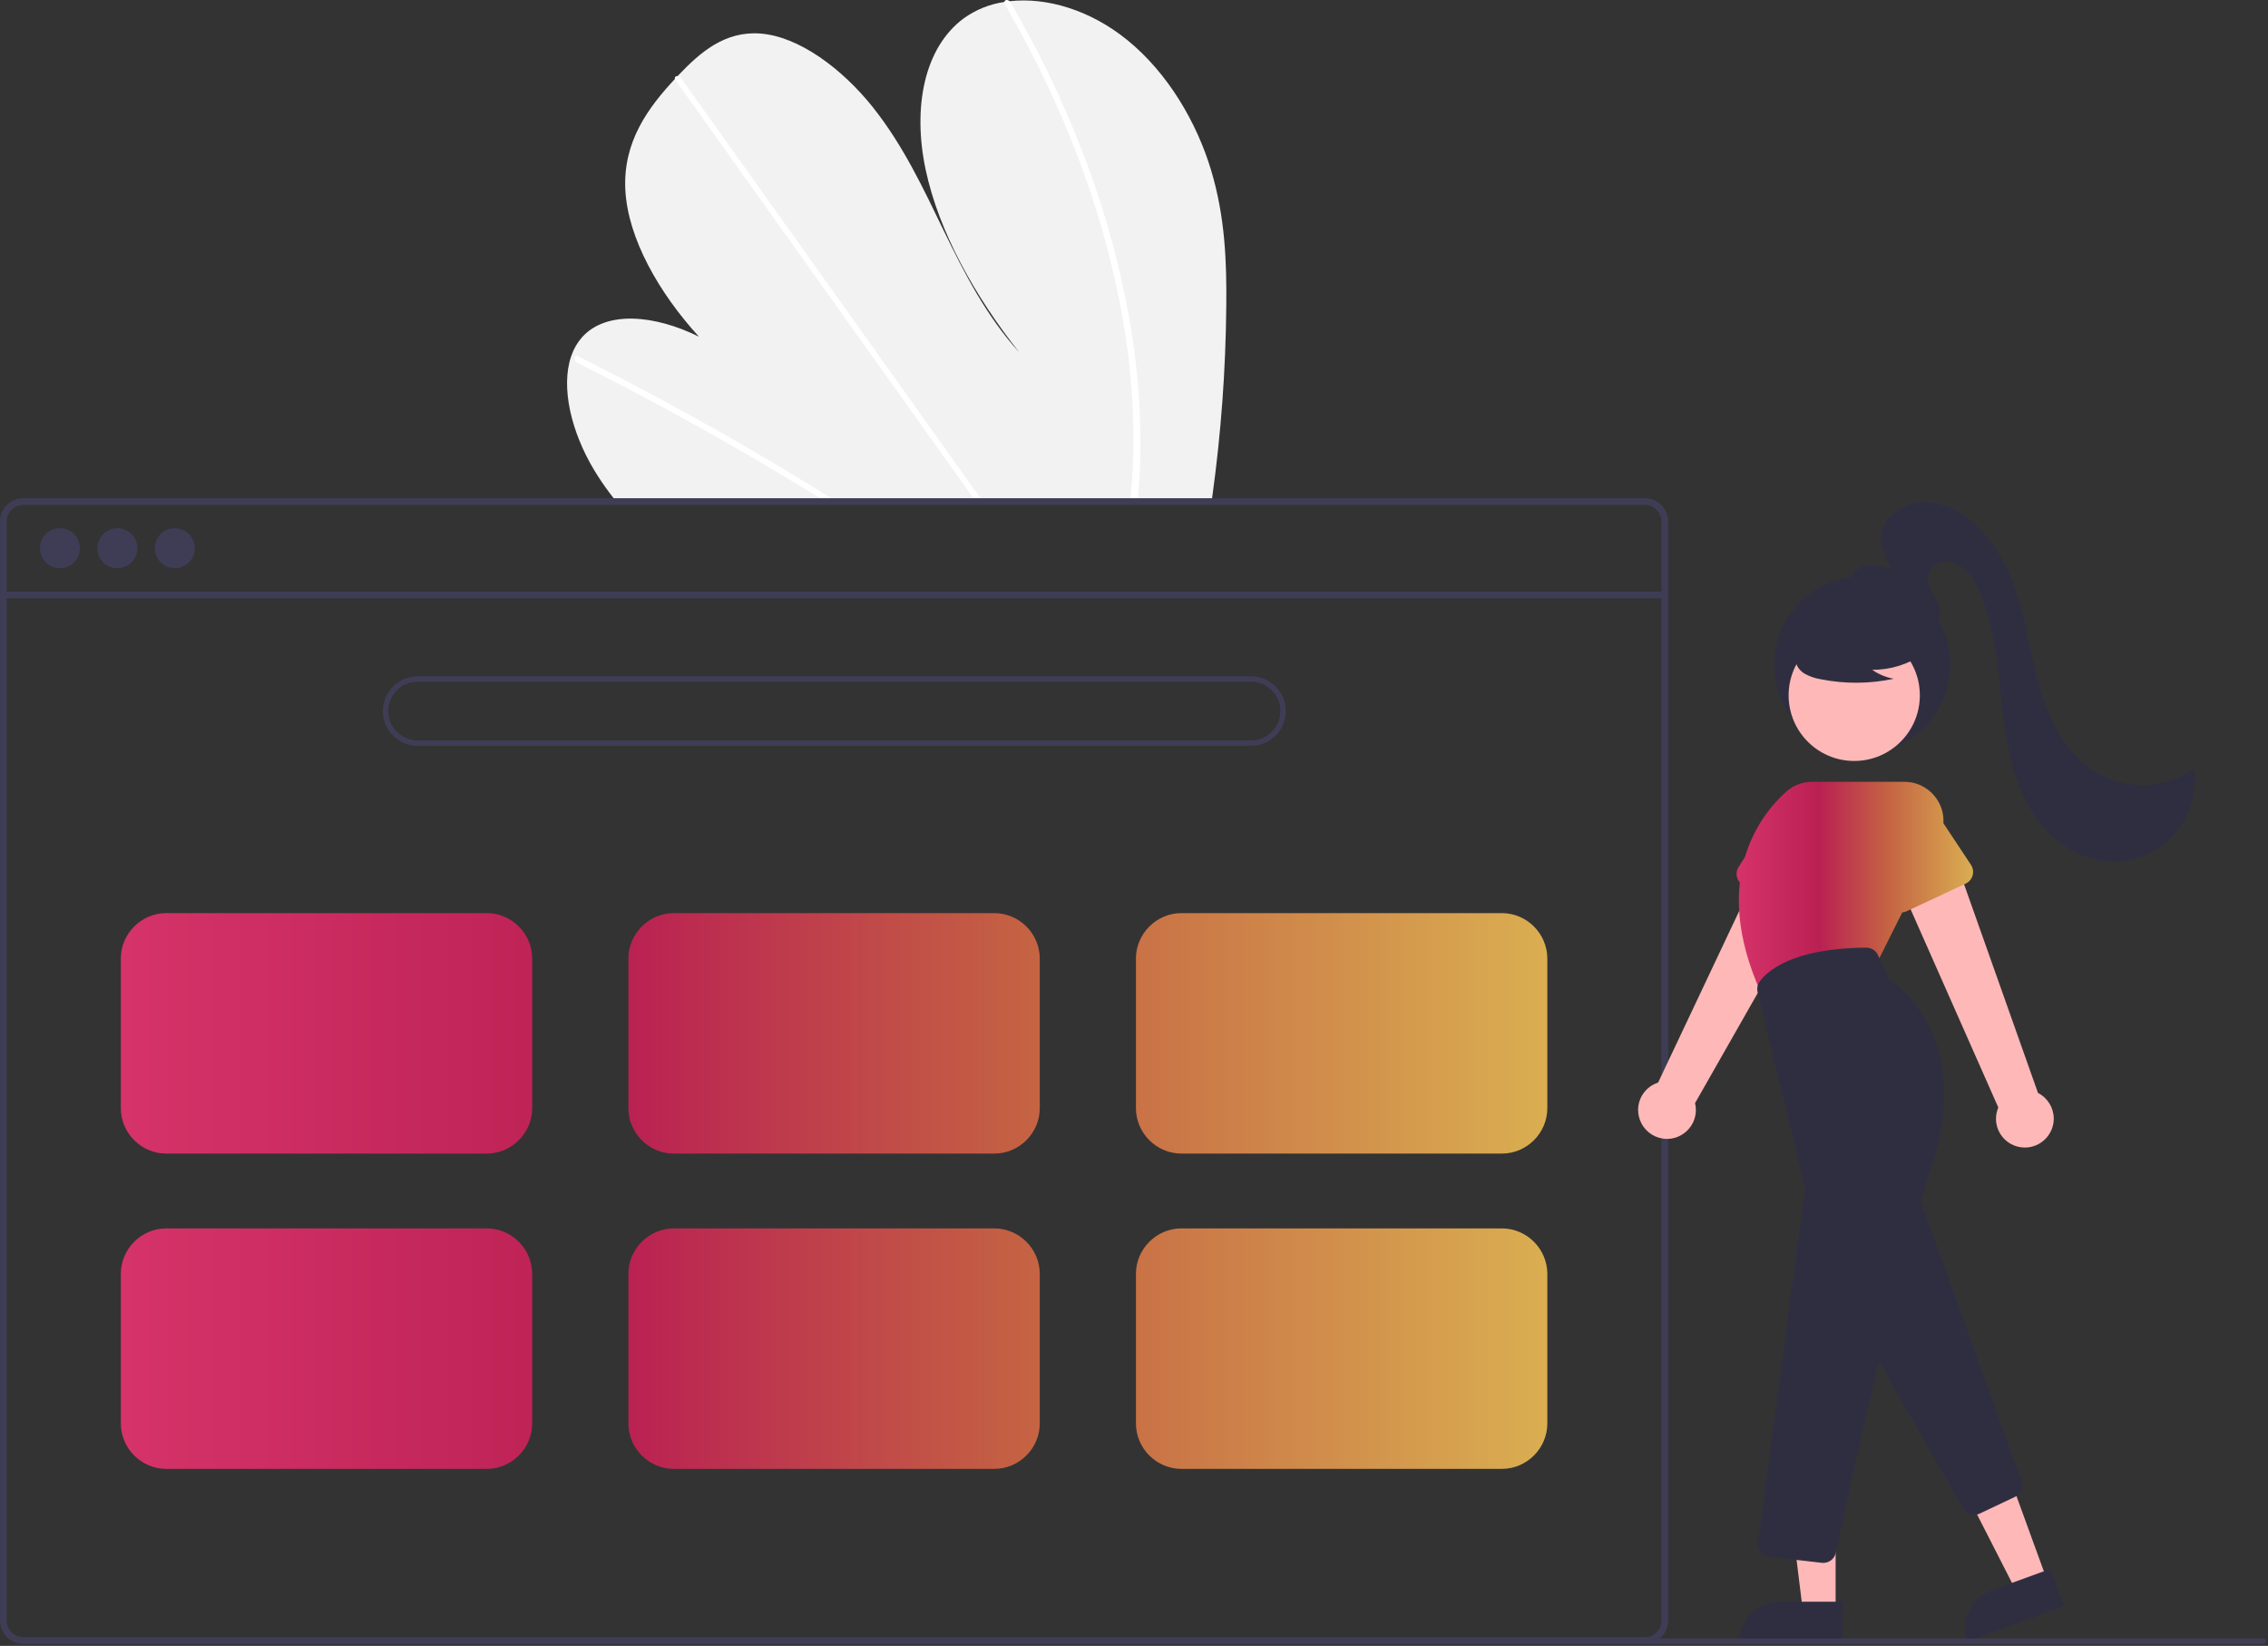 <?xml version="1.0" encoding="UTF-8" standalone="no"?><!DOCTYPE svg PUBLIC "-//W3C//DTD SVG 1.1//EN" "http://www.w3.org/Graphics/SVG/1.1/DTD/svg11.dtd"><svg width="100%" height="100%" viewBox="0 0 849 616" version="1.1" xmlns="http://www.w3.org/2000/svg" xmlns:xlink="http://www.w3.org/1999/xlink" xml:space="preserve" xmlns:serif="http://www.serif.com/" style="fill-rule:evenodd;clip-rule:evenodd;stroke-linejoin:round;stroke-miterlimit:2;"><rect x="0" y="0" width="849" height="616" fill="#333333" stroke="none"/><path d="M459.041,114.575c-0.21,23.841 -1.956,47.645 -5.229,71.261c-0.114,0.83 -0.239,1.659 -0.354,2.488l-223.276,-1.247c-0.656,-0.824 -1.301,-1.657 -1.926,-2.501c-2.085,-2.791 -4.039,-5.663 -5.832,-8.633c-8.62,-14.308 -12.567,-31.06 -8.612,-42.618l0.071,-0.18c0.853,-2.531 2.199,-4.868 3.958,-6.878c9.017,-10.15 27.248,-8.458 43.792,-0.265c-14.839,-16.243 -26.655,-36.74 -27.552,-55.035c-0.881,-17.845 8.45,-30.593 18.571,-41.427c0.332,-0.358 0.664,-0.706 0.996,-1.054c0.161,-0.179 0.332,-0.349 0.493,-0.528c7.896,-8.256 17.102,-16.394 30.427,-15.41c14.614,1.082 30.816,13.323 42.176,27.586c11.361,14.254 18.91,30.446 26.562,46.249c7.662,15.793 15.952,31.99 28.247,45.489c-16.653,-21.063 -30.079,-45.029 -35.039,-68.337c-4.96,-23.308 -0.595,-45.694 14.246,-56.671c4.506,-3.23 9.72,-5.334 15.205,-6.135c0.641,-0.107 1.291,-0.193 1.952,-0.269c13.739,-1.564 30.142,3.188 44.099,14.546c15.371,12.506 26.027,31.046 31.329,48.646c5.302,17.6 5.867,34.543 5.696,50.923Z" style="fill:#f2f2f2;fill-rule:nonzero;"/><path d="M312.96,187.54l-4.269,-0.024c-1.356,-0.848 -2.718,-1.686 -4.086,-2.513c-0.848,-0.535 -1.705,-1.05 -2.562,-1.575c-14.162,-8.649 -28.412,-16.945 -42.751,-24.889c-14.326,-7.95 -28.724,-15.534 -43.194,-22.751c-0.788,-0.344 -1.223,-1.209 -1.029,-2.046c0.016,-0.054 0.04,-0.104 0.071,-0.15c0.202,-0.379 0.653,-0.536 1.312,-0.213c1.775,0.89 3.56,1.78 5.334,2.69c14.51,7.341 28.957,15.049 43.342,23.123c14.375,8.07 28.668,16.497 42.88,25.28c0.298,0.181 0.598,0.373 0.896,0.555c1.356,0.837 2.701,1.675 4.056,2.513Z" style="fill:#fff;fill-rule:nonzero;"/><path d="M368.01,187.847l-2.64,-0.015c-0.596,-0.833 -1.181,-1.666 -1.777,-2.5c-13.99,-19.618 -27.977,-39.237 -41.961,-58.855c-22.901,-32.118 -45.796,-64.237 -68.683,-96.355c-0.135,-0.173 -0.236,-0.371 -0.297,-0.582c-0.196,-0.711 0.327,-1.128 0.996,-1.054c0.571,0.081 1.08,0.405 1.395,0.887c12.84,18.012 25.676,36.018 38.509,54.016c22.782,31.958 45.56,63.913 68.336,95.864c1.448,2.028 2.897,4.066 4.346,6.094c0.595,0.834 1.19,1.667 1.776,2.5Z" style="fill:#fff;fill-rule:nonzero;"/><path d="M426.826,172.516c-0.135,4.449 -0.429,8.827 -0.814,13.165c-0.074,0.83 -0.149,1.659 -0.223,2.489l-2.77,-0.016c0.084,-0.829 0.169,-1.659 0.243,-2.488c0.586,-6.267 1.001,-12.605 1.057,-19.115c0.074,-18.048 -1.685,-36.057 -5.249,-53.75c-3.789,-19.05 -9.229,-37.735 -16.259,-55.841c-7.378,-19.097 -16.273,-37.573 -26.601,-55.25c-0.195,-0.288 -0.281,-0.636 -0.245,-0.981c0.115,-0.79 1.166,-1.024 1.952,-0.269c0.155,0.148 0.289,0.317 0.397,0.502c1.278,2.197 2.532,4.401 3.763,6.611c9.947,17.775 18.461,36.315 25.461,55.443c6.667,18.166 11.739,36.879 15.157,55.926c3.202,17.67 4.586,35.621 4.131,53.574Z" style="fill:#fff;fill-rule:nonzero;"/><path d="M615.72,186.474l-607,-0c-4.782,0.004 -8.716,3.938 -8.72,8.72l-0,411.32c0.004,4.782 3.938,8.716 8.72,8.72l607,-0c2.55,0 4.976,-1.12 6.63,-3.06c0.069,-0.075 0.133,-0.155 0.19,-0.24c0.521,-0.637 0.942,-1.348 1.25,-2.11c0.439,-1.048 0.663,-2.174 0.66,-3.31l-0,-411.32c-0.005,-4.786 -3.945,-8.72 -8.73,-8.72Zm6.24,420.04c0.001,1.216 -0.358,2.406 -1.03,3.42c-0.598,0.892 -1.409,1.621 -2.36,2.12c-0.881,0.455 -1.859,0.692 -2.85,0.69l-607,-0c-3.416,-0.004 -6.226,-2.814 -6.23,-6.23l-0,-411.32c0.004,-3.416 2.814,-6.226 6.23,-6.23l607,-0c3.419,-0 6.235,2.81 6.24,6.23l-0,411.32Z" style="fill:#3f3d56;fill-rule:nonzero;"/><rect x="1.243" y="221.423" width="621.957" height="2.493" style="fill:#3f3d56;"/><circle cx="22.432" cy="205.17" r="7.478" style="fill:#3f3d56;"/><circle cx="43.932" cy="205.17" r="7.478" style="fill:#3f3d56;"/><circle cx="65.433" cy="205.17" r="7.478" style="fill:#3f3d56;"/><path d="M468.319,279.126l-312,-0c-7.131,-0 -13,-5.869 -13,-13c0,-7.132 5.869,-13 13,-13l312,-0c7.132,-0 13,5.868 13,13c0,7.131 -5.868,13 -13,13Zm-312,-24c-6.034,-0 -11,4.965 -11,11c0,6.034 4.966,11 11,11l312,-0c6.035,-0 11,-4.966 11,-11c0,-6.035 -4.965,-11 -11,-11l-312,-0Z" style="fill:#3f3d56;fill-rule:nonzero;"/><path d="M182.225,431.744l-120,-0c-9.322,-0.011 -16.99,-7.678 -17,-17l-0,-56c0.01,-9.322 7.678,-16.99 17,-17l120,-0c9.322,0.01 16.989,7.678 17,17l-0,56c-0.011,9.322 -7.678,16.989 -17,17Z" style="fill:url(#_Linear1);fill-rule:nonzero;"/><path d="M372.225,431.744l-120,-0c-9.322,-0.011 -16.99,-7.678 -17,-17l-0,-56c0.01,-9.322 7.678,-16.99 17,-17l120,-0c9.322,0.01 16.989,7.678 17,17l-0,56c-0.011,9.322 -7.678,16.989 -17,17Z" style="fill:url(#_Linear2);fill-rule:nonzero;"/><path d="M562.225,431.744l-120,-0c-9.322,-0.011 -16.99,-7.678 -17,-17l-0,-56c0.01,-9.322 7.678,-16.99 17,-17l120,-0c9.322,0.01 16.989,7.678 17,17l-0,56c-0.011,9.322 -7.678,16.989 -17,17Z" style="fill:url(#_Linear3);fill-rule:nonzero;"/><path d="M182.225,549.744l-120,-0c-9.322,-0.011 -16.99,-7.678 -17,-17l-0,-56c0.01,-9.322 7.678,-16.99 17,-17l120,-0c9.322,0.01 16.989,7.678 17,17l-0,56c-0.011,9.322 -7.678,16.989 -17,17Z" style="fill:url(#_Linear4);fill-rule:nonzero;"/><path d="M372.225,549.744l-120,-0c-9.322,-0.011 -16.99,-7.678 -17,-17l-0,-56c0.01,-9.322 7.678,-16.99 17,-17l120,-0c9.322,0.01 16.989,7.678 17,17l-0,56c-0.011,9.322 -7.678,16.989 -17,17Z" style="fill:url(#_Linear5);fill-rule:nonzero;"/><path d="M562.225,549.744l-120,-0c-9.322,-0.011 -16.99,-7.678 -17,-17l-0,-56c0.01,-9.322 7.678,-16.99 17,-17l120,-0c9.322,0.01 16.989,7.678 17,17l-0,56c-0.011,9.322 -7.678,16.989 -17,17Z" style="fill:url(#_Linear6);fill-rule:nonzero;"/><circle cx="697.115" cy="248.744" r="33" style="fill:#2f2e41;"/><path d="M614.443,420.413c-0.812,-1.543 -1.236,-3.259 -1.236,-5.002c0,-4.667 3.041,-8.824 7.489,-10.238l41.816,-88.459l19.128,13.413l-47.119,82.735c0.209,0.845 0.314,1.713 0.314,2.584c-0,5.925 -4.876,10.801 -10.801,10.801c-4.03,-0 -7.738,-2.256 -9.591,-5.834l-0,-0Z" style="fill:#ffb8b8;fill-rule:nonzero;"/><path d="M650.275,328.458c-0.403,-1.34 -0.201,-2.792 0.552,-3.972l13.001,-20.383c2.15,-4.807 6.946,-7.917 12.213,-7.917c7.338,-0 13.377,6.038 13.377,13.377c0,1.856 -0.386,3.692 -1.134,5.39l-6.549,23.354c-0.581,2.072 -2.485,3.515 -4.638,3.515c-0.677,0 -1.348,-0.143 -1.966,-0.419l-22.209,-9.931c-1.278,-0.571 -2.246,-1.672 -2.647,-3.014Z" style="fill:url(#_Linear7);fill-rule:nonzero;"/><path d="M755.49,429.183c-4.85,-1.127 -8.313,-5.485 -8.313,-10.465c0,-1.454 0.296,-2.893 0.868,-4.23l-39.602,-89.472l22.655,-5.706l31.804,89.742c3.615,1.841 5.9,5.569 5.9,9.626c0,5.925 -4.875,10.801 -10.801,10.801c-0.845,-0 -1.688,-0.1 -2.511,-0.296l-0,-0Z" style="fill:#ffb8b8;fill-rule:nonzero;"/><path d="M766.285,591.358l-11.52,4.195l-21.66,-42.438l17.002,-6.191l16.178,44.434Z" style="fill:#ffb8b8;fill-rule:nonzero;"/><path d="M745.339,595.257c-0,0 22.217,-8.089 22.217,-8.089l5.093,13.989l-36.206,13.182c0,0 0,0 0,0c-2.794,-7.674 1.222,-16.288 8.896,-19.082Z" style="fill:#2f2e41;fill-rule:nonzero;"/><path d="M734.837,564.515l-43.888,-76.802c-0.862,-1.511 -0.842,-3.376 0.052,-4.868l19.763,-32.938c0.869,-1.449 2.44,-2.339 4.13,-2.339c2.025,0 3.843,1.277 4.531,3.181l37.363,103.468c0.848,2.322 -0.23,4.939 -2.468,5.99l-13.239,6.271c-0.639,0.302 -1.338,0.459 -2.044,0.459c-1.731,0.002 -3.336,-0.923 -4.2,-2.422Z" style="fill:#2f2e41;fill-rule:nonzero;"/><circle cx="694.111" cy="260.239" r="24.561" style="fill:#ffb8b8;"/><path d="M659.176,371.49c-19.343,-42.888 0.157,-66.858 9.438,-75.173c2.673,-2.397 6.14,-3.724 9.73,-3.721c0,-0 34.6,-0 34.6,-0c7.996,-0 14.576,6.58 14.576,14.576c0,2.263 -0.527,4.494 -1.539,6.518l-23.129,46.259l-43.488,11.96l-0.188,-0.419Z" style="fill:url(#_Linear8);fill-rule:nonzero;"/><path d="M709.793,341.051c-1.278,-0.572 -2.245,-1.674 -2.646,-3.015l-6.924,-23.163c-0.829,-1.774 -1.259,-3.708 -1.259,-5.666c-0,-7.339 6.039,-13.378 13.377,-13.378c5.153,0 9.867,2.978 12.08,7.631l13.391,20.222c0.522,0.789 0.8,1.714 0.8,2.66c0,1.866 -1.084,3.571 -2.775,4.362l-22.033,10.314c-1.268,0.594 -2.734,0.606 -4.011,0.033Z" style="fill:url(#_Linear9);fill-rule:nonzero;"/><path d="M687.147,602.955l-12.26,-0.001l-5.832,-47.288l18.094,0.001l-0.002,47.288Z" style="fill:#ffb8b8;fill-rule:nonzero;"/><path d="M666.13,599.451c-0,0 23.644,0 23.644,0l-0,14.887l-38.531,0c-0,0 -0,0 -0,0c-0,-8.166 6.72,-14.887 14.887,-14.887Z" style="fill:#2f2e41;fill-rule:nonzero;"/><path d="M681.952,584.903l-19.628,-2.265c-2.419,-0.279 -4.265,-2.351 -4.265,-4.786c-0,-0.212 0.014,-0.423 0.042,-0.634l17.518,-131.899c0.061,-0.46 0.036,-0.927 -0.073,-1.377l-17.608,-72.645c-0.336,-1.355 -0.061,-2.792 0.754,-3.926c2.73,-3.764 12.086,-12.537 39.914,-12.703l0.031,0c1.889,0 3.612,1.108 4.397,2.827l3.712,8.166c0.276,0.606 0.709,1.128 1.253,1.512c5.109,3.617 29.862,23.918 15.328,68.489c-14.285,43.807 -32.588,128.855 -36.112,145.459c-0.461,2.216 -2.434,3.817 -4.697,3.814c-0.189,0 -0.378,-0.011 -0.566,-0.032Z" style="fill:#2f2e41;fill-rule:nonzero;"/><path d="M719.919,244.79c-5.612,3.868 -12.275,5.927 -19.091,5.9c2.431,1.686 5.2,2.825 8.114,3.338c-9.063,1.944 -18.43,1.997 -27.514,0.155c-2.02,-0.324 -3.968,-0.993 -5.76,-1.979c-1.805,-1.008 -3.099,-2.738 -3.555,-4.754c-0.604,-3.449 2.083,-6.582 4.876,-8.693c8.652,-6.443 19.76,-8.663 30.224,-6.04c3.376,0.873 6.759,2.347 8.952,5.059c2.193,2.711 2.842,6.891 0.753,9.683l3.001,-2.669Z" style="fill:#2f2e41;fill-rule:nonzero;"/><path d="M703.52,227.705c-2.806,-0.934 -5.693,-1.914 -7.916,-3.863c-2.223,-1.95 -3.635,-5.139 -2.635,-7.922c0.963,-2.682 3.896,-4.248 6.737,-4.459c2.842,-0.211 5.638,0.669 8.351,1.538c-1.227,-1.855 -2.494,-5.449 -3.604,-9.241c-2.532,-8.652 8.02,-16.553 17.011,-15.901c0.265,0.019 0.521,0.047 0.769,0.083c9.066,1.323 13.769,4.781 20.101,11.403c7.921,8.284 12.063,19.461 14.837,30.582c2.775,11.12 4.403,22.564 8.305,33.341c3.902,10.777 10.483,21.136 20.546,26.622c11.219,5.913 24.852,5.072 35.26,-2.173c0.216,1.467 0.324,2.948 0.324,4.431c0,16.7 -13.742,30.442 -30.442,30.442c-1.626,0 -3.249,-0.13 -4.854,-0.389c-12.992,-2.099 -23.399,-12.563 -28.958,-24.492c-5.559,-11.928 -7.077,-25.28 -8.472,-38.366c-1.394,-13.087 -2.807,-26.434 -8.185,-38.446c-2.176,-4.861 -5.381,-9.809 -11.107,-10.584c-3.064,-0.5 -6.106,1.13 -7.387,3.958c-2.517,6.094 6.097,11.254 3.889,17.062c-0.974,2.291 -3.203,3.813 -5.692,3.887c-4.163,0.274 -7.584,-2.113 -10.806,-4.416c-6.592,-4.713 -6.072,-3.097 -6.072,-3.097Z" style="fill:#2f2e41;fill-rule:nonzero;"/><path d="M847.284,615.234l-230,-0c-0.549,-0 -1,-0.451 -1,-1c-0,-0.549 0.451,-1 1,-1l230,-0c0.549,-0 1,0.451 1,1c-0,0.549 -0.451,1 -1,1Z" style="fill:#3f3d56;fill-rule:nonzero;"/><defs><linearGradient id="_Linear1" x1="0" y1="0" x2="1" y2="0" gradientUnits="userSpaceOnUse" gradientTransform="matrix(534,0,0,208,45.225,445.744)"><stop offset="0" style="stop-color:#d53369;stop-opacity:1"/><stop offset="0.35" style="stop-color:#ba2053;stop-opacity:1"/><stop offset="0.63" style="stop-color:#c46143;stop-opacity:1"/><stop offset="1" style="stop-color:#daae51;stop-opacity:1"/></linearGradient><linearGradient id="_Linear2" x1="0" y1="0" x2="1" y2="0" gradientUnits="userSpaceOnUse" gradientTransform="matrix(534,0,0,208,45.225,445.744)"><stop offset="0" style="stop-color:#d53369;stop-opacity:1"/><stop offset="0.35" style="stop-color:#ba2053;stop-opacity:1"/><stop offset="0.63" style="stop-color:#c46143;stop-opacity:1"/><stop offset="1" style="stop-color:#daae51;stop-opacity:1"/></linearGradient><linearGradient id="_Linear3" x1="0" y1="0" x2="1" y2="0" gradientUnits="userSpaceOnUse" gradientTransform="matrix(534,0,0,208,45.225,445.744)"><stop offset="0" style="stop-color:#d53369;stop-opacity:1"/><stop offset="0.35" style="stop-color:#ba2053;stop-opacity:1"/><stop offset="0.63" style="stop-color:#c46143;stop-opacity:1"/><stop offset="1" style="stop-color:#daae51;stop-opacity:1"/></linearGradient><linearGradient id="_Linear4" x1="0" y1="0" x2="1" y2="0" gradientUnits="userSpaceOnUse" gradientTransform="matrix(534,0,0,208,45.225,445.744)"><stop offset="0" style="stop-color:#d53369;stop-opacity:1"/><stop offset="0.35" style="stop-color:#ba2053;stop-opacity:1"/><stop offset="0.63" style="stop-color:#c46143;stop-opacity:1"/><stop offset="1" style="stop-color:#daae51;stop-opacity:1"/></linearGradient><linearGradient id="_Linear5" x1="0" y1="0" x2="1" y2="0" gradientUnits="userSpaceOnUse" gradientTransform="matrix(534,0,0,208,45.225,445.744)"><stop offset="0" style="stop-color:#d53369;stop-opacity:1"/><stop offset="0.35" style="stop-color:#ba2053;stop-opacity:1"/><stop offset="0.63" style="stop-color:#c46143;stop-opacity:1"/><stop offset="1" style="stop-color:#daae51;stop-opacity:1"/></linearGradient><linearGradient id="_Linear6" x1="0" y1="0" x2="1" y2="0" gradientUnits="userSpaceOnUse" gradientTransform="matrix(534,0,0,208,45.225,445.744)"><stop offset="0" style="stop-color:#d53369;stop-opacity:1"/><stop offset="0.35" style="stop-color:#ba2053;stop-opacity:1"/><stop offset="0.63" style="stop-color:#c46143;stop-opacity:1"/><stop offset="1" style="stop-color:#daae51;stop-opacity:1"/></linearGradient><linearGradient id="_Linear7" x1="0" y1="0" x2="1" y2="0" gradientUnits="userSpaceOnUse" gradientTransform="matrix(88.541,0,0,79.313,650.072,332.252)"><stop offset="0" style="stop-color:#d53369;stop-opacity:1"/><stop offset="0.35" style="stop-color:#ba2053;stop-opacity:1"/><stop offset="0.63" style="stop-color:#c46143;stop-opacity:1"/><stop offset="1" style="stop-color:#daae51;stop-opacity:1"/></linearGradient><linearGradient id="_Linear8" x1="0" y1="0" x2="1" y2="0" gradientUnits="userSpaceOnUse" gradientTransform="matrix(88.541,0,0,79.313,650.072,332.252)"><stop offset="0" style="stop-color:#d53369;stop-opacity:1"/><stop offset="0.35" style="stop-color:#ba2053;stop-opacity:1"/><stop offset="0.63" style="stop-color:#c46143;stop-opacity:1"/><stop offset="1" style="stop-color:#daae51;stop-opacity:1"/></linearGradient><linearGradient id="_Linear9" x1="0" y1="0" x2="1" y2="0" gradientUnits="userSpaceOnUse" gradientTransform="matrix(88.541,0,0,79.313,650.072,332.252)"><stop offset="0" style="stop-color:#d53369;stop-opacity:1"/><stop offset="0.35" style="stop-color:#ba2053;stop-opacity:1"/><stop offset="0.63" style="stop-color:#c46143;stop-opacity:1"/><stop offset="1" style="stop-color:#daae51;stop-opacity:1"/></linearGradient></defs></svg>